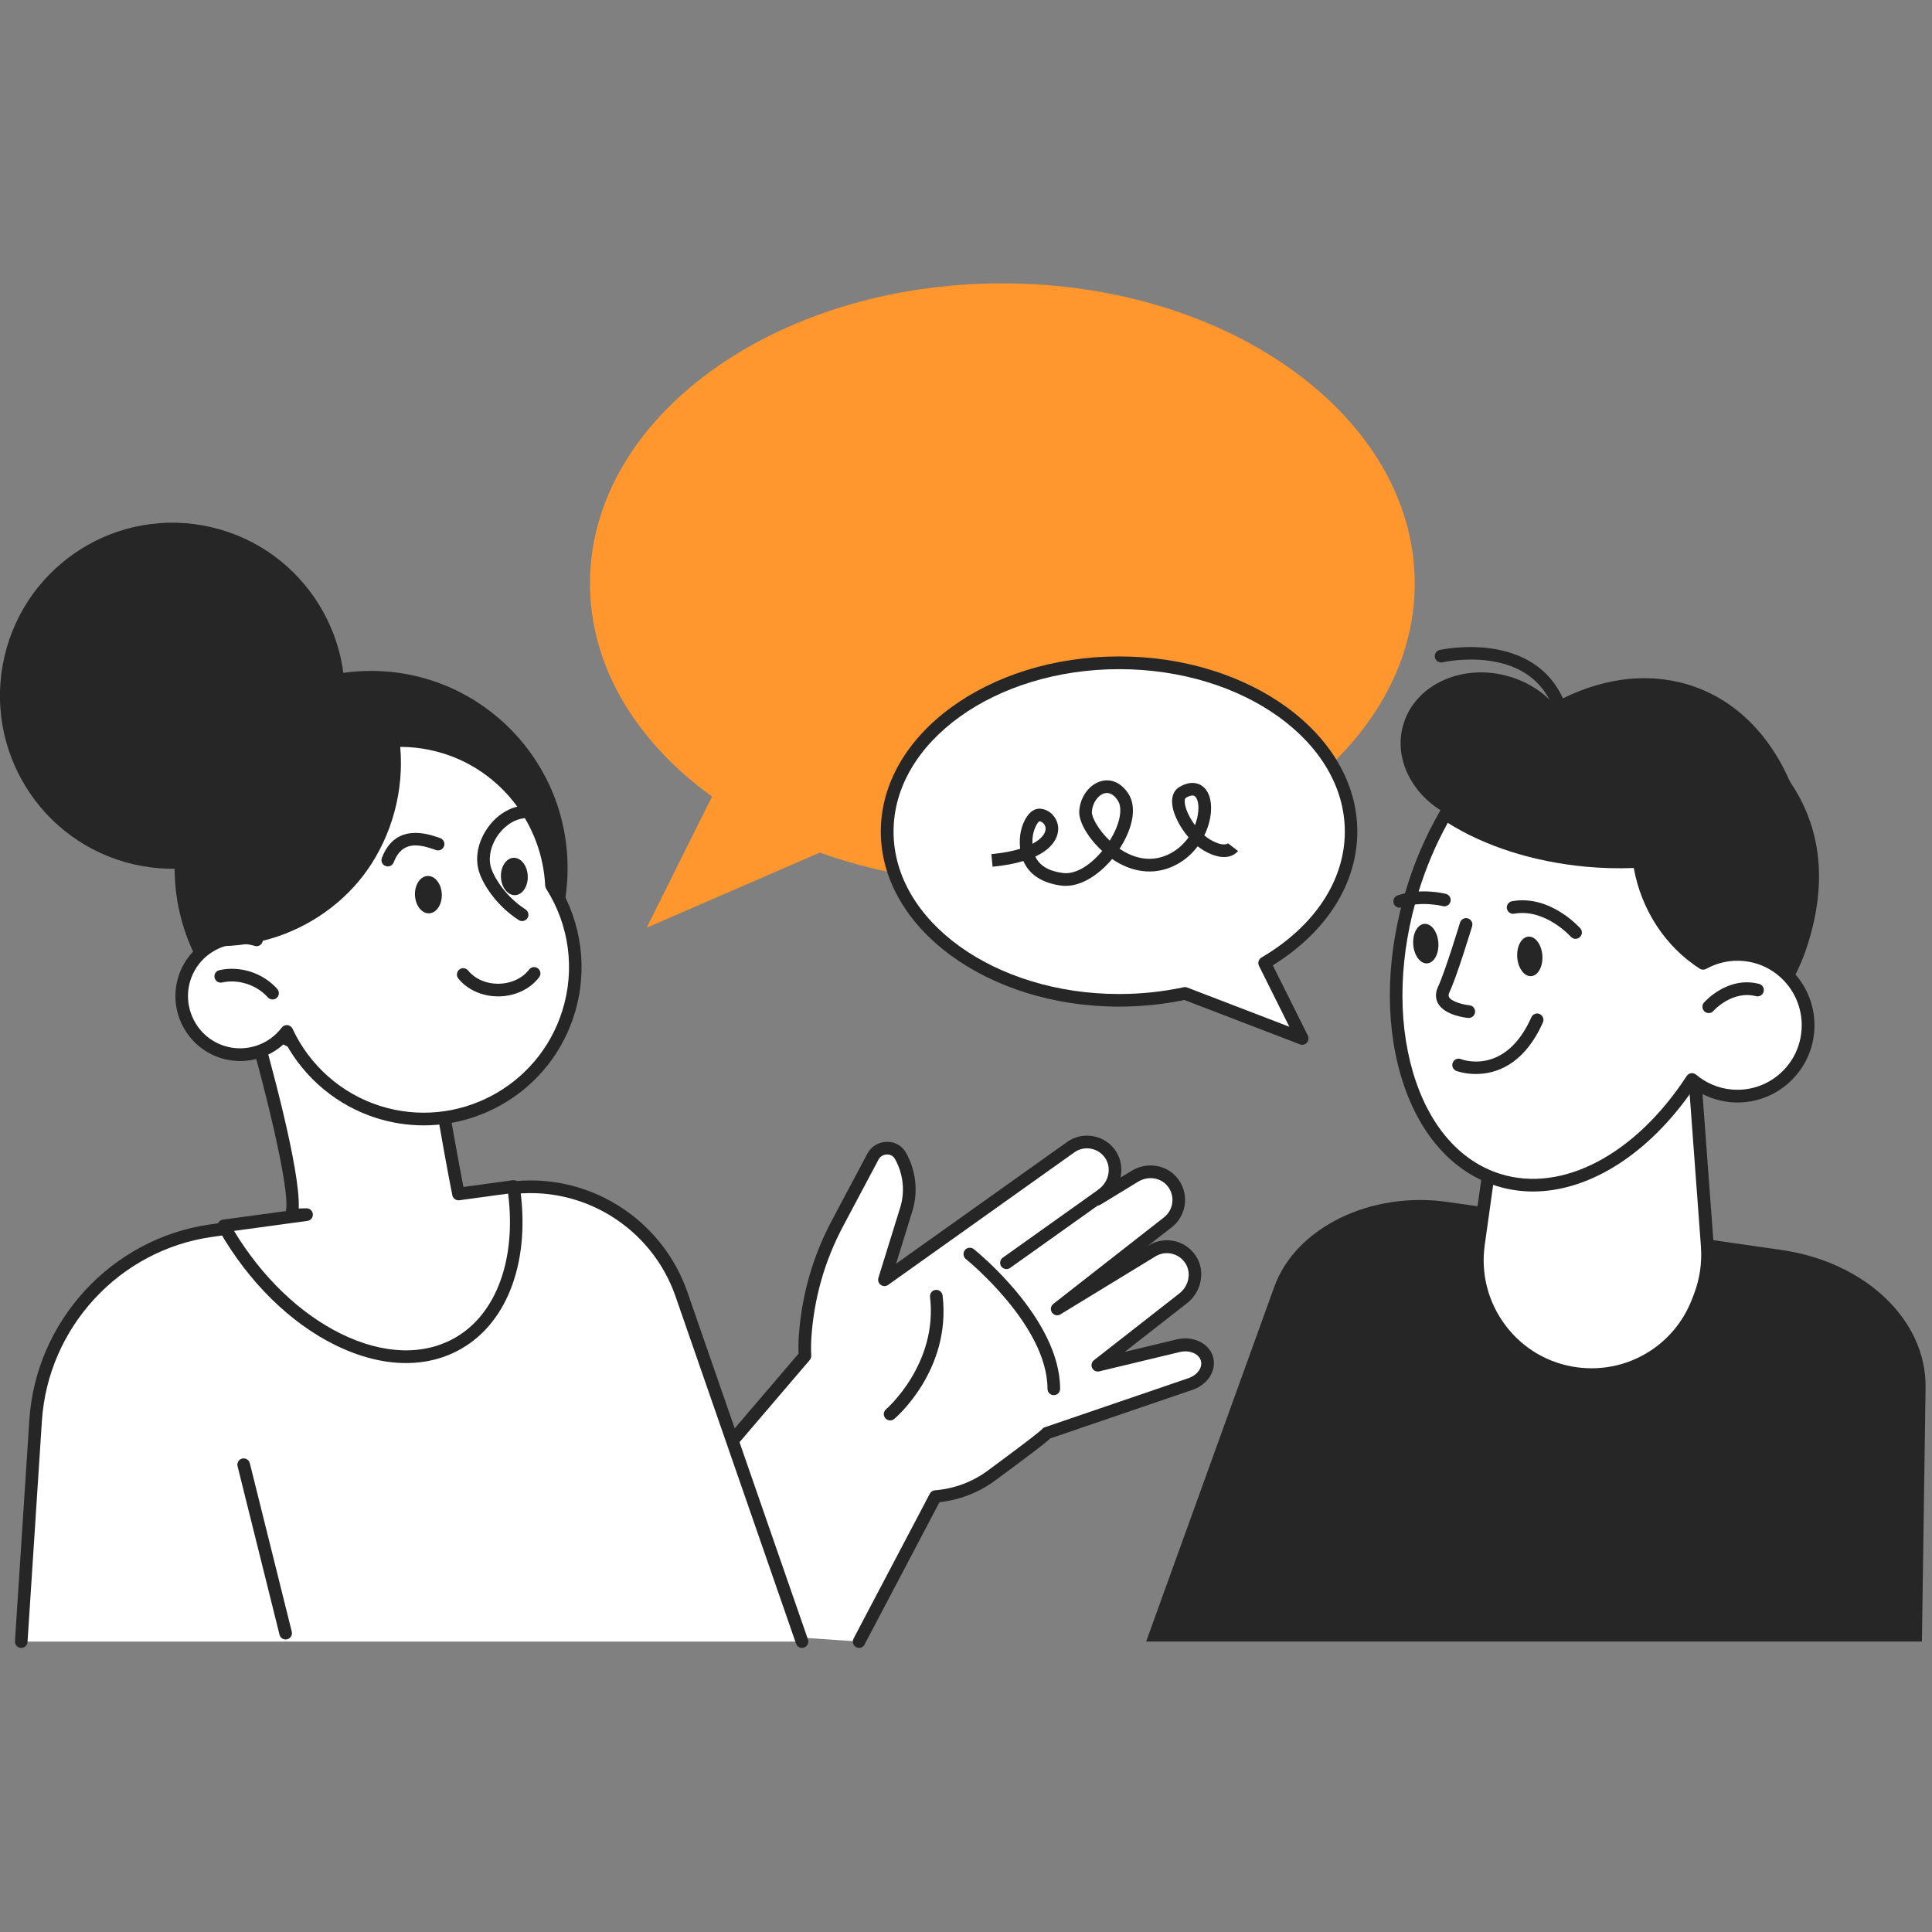 <svg width="160" height="160" viewBox="0 0 160 160" fill="none" xmlns="http://www.w3.org/2000/svg">
<rect x="0" y="0" width="160" height="160" fill="#808080" stroke="none"/>
<g clip-path="url(#clip0_3153_130371)">
<path d="M159.165 135.946H94.918L105.533 106.562C107.3 101.664 113.51 98.628 119.87 99.54L147.52 103.516C154.503 104.517 159.547 109.337 159.468 114.922L159.165 135.946Z" fill="#262626"/>
<path d="M71.152 135.946L77.471 123.942C79.091 123.811 80.701 123.255 82.107 122.216C84.543 120.418 86.644 118.839 86.691 118.698L98.582 114.633C99.57 114.298 100.166 113.422 99.967 112.599C99.753 111.702 98.681 111.193 97.578 111.461L90.914 113.06L97.991 107.528C98.906 106.814 99.251 105.535 98.707 104.507C98.07 103.306 96.564 102.902 95.425 103.6L87.553 108.403L96.721 101.235C97.751 100.427 97.939 98.911 97.071 97.862C96.319 96.96 94.991 96.808 93.988 97.417L90.878 99.315L91.51 98.749C92.373 97.973 92.623 96.672 92.012 95.686C91.291 94.532 89.764 94.239 88.672 95.015L77.006 103.322L73.253 105.996L75.056 100.18C75.516 98.696 75.344 97.092 74.581 95.739C74.079 94.852 72.777 94.91 72.296 95.807L69.37 101.313C67.807 104.255 66.887 107.501 66.672 110.831C66.641 111.324 66.646 111.817 66.667 112.31L47.82 134.367L71.152 135.946Z" fill="white"/>
<path d="M71.152 136.471C71.068 136.471 70.985 136.45 70.906 136.409C70.65 136.272 70.556 135.958 70.687 135.701L77.006 123.697C77.09 123.539 77.246 123.434 77.429 123.419C79.018 123.293 80.529 122.732 81.799 121.793C85.395 119.139 86.126 118.531 86.262 118.395C86.325 118.306 86.414 118.237 86.524 118.201L98.415 114.136C99.146 113.885 99.596 113.276 99.46 112.721C99.319 112.117 98.509 111.771 97.699 111.971L91.034 113.57C90.799 113.628 90.548 113.512 90.444 113.287C90.339 113.067 90.402 112.799 90.595 112.647L97.672 107.115C98.409 106.538 98.655 105.526 98.247 104.755C98.007 104.304 97.61 103.984 97.118 103.847C96.632 103.711 96.125 103.784 95.692 104.047L87.82 108.85C87.585 108.997 87.276 108.929 87.12 108.698C86.963 108.468 87.01 108.158 87.229 107.985L96.397 100.816C96.789 100.507 97.035 100.066 97.087 99.568C97.139 99.07 96.993 98.582 96.664 98.194C96.094 97.512 95.059 97.371 94.254 97.864L91.144 99.762C90.914 99.904 90.616 99.846 90.454 99.626C90.292 99.411 90.324 99.107 90.522 98.923L91.155 98.357C91.85 97.733 92.022 96.7 91.562 95.96C91.291 95.53 90.872 95.237 90.376 95.137C89.879 95.037 89.378 95.142 88.97 95.436L73.551 106.412C73.368 106.543 73.122 106.543 72.939 106.407C72.757 106.275 72.678 106.039 72.746 105.824L74.549 100.009C74.967 98.671 74.805 97.203 74.115 95.981C73.922 95.64 73.593 95.604 73.457 95.609C73.154 95.614 72.892 95.771 72.751 96.039L69.824 101.545C68.282 104.44 67.399 107.571 67.19 110.848C67.164 111.273 67.159 111.74 67.185 112.27C67.19 112.401 67.143 112.532 67.059 112.631L48.212 134.688C48.023 134.909 47.694 134.935 47.475 134.746C47.255 134.557 47.229 134.227 47.417 134.007L66.129 112.107C66.113 111.619 66.118 111.184 66.145 110.78C66.364 107.351 67.289 104.078 68.904 101.047L71.831 95.541C72.15 94.943 72.767 94.565 73.446 94.56C74.105 94.544 74.706 94.89 75.03 95.462C75.861 96.936 76.055 98.703 75.553 100.318L74.21 104.655L88.369 94.576C89.007 94.12 89.817 93.946 90.585 94.104C91.364 94.261 92.028 94.717 92.451 95.399C92.848 96.034 92.953 96.805 92.791 97.528L93.716 96.962C94.96 96.201 96.575 96.443 97.469 97.518C97.976 98.126 98.211 98.892 98.127 99.673C98.044 100.454 97.657 101.152 97.04 101.634L95.017 103.213L95.148 103.129C95.817 102.72 96.638 102.605 97.395 102.814C98.164 103.024 98.791 103.533 99.167 104.235C99.81 105.447 99.444 107.031 98.315 107.917L93.141 111.96L97.458 110.922C98.843 110.591 100.197 111.273 100.479 112.448C100.741 113.539 99.998 114.677 98.754 115.101L86.978 119.124C86.618 119.47 85.583 120.272 82.421 122.606C81.072 123.602 79.478 124.221 77.805 124.405L71.617 136.157C71.518 136.372 71.34 136.471 71.152 136.471Z" fill="#262626"/>
<path d="M83.351 105.102C83.189 105.102 83.027 105.023 82.922 104.882C82.755 104.646 82.813 104.321 83.048 104.153L91.212 98.342C91.447 98.174 91.771 98.232 91.939 98.468C92.106 98.704 92.049 99.029 91.813 99.197L83.649 105.008C83.56 105.071 83.456 105.102 83.351 105.102Z" fill="#262626"/>
<path d="M1.756 135.947L2.948 117.629C3.471 109.605 9.528 103.05 17.457 101.922L42.096 98.414C48.347 97.522 54.353 101.199 56.433 107.182L66.416 135.947H1.756Z" fill="white"/>
<path d="M66.416 136.471C66.202 136.471 65.998 136.334 65.925 136.119L55.942 107.355C53.951 101.623 48.159 98.083 42.175 98.933L17.536 102.441C9.889 103.527 3.978 109.93 3.471 117.665L2.279 135.983C2.258 136.271 2.012 136.492 1.725 136.471C1.437 136.45 1.218 136.203 1.239 135.915L2.43 117.597C2.964 109.374 9.257 102.562 17.389 101.403L42.028 97.894C48.51 96.971 54.776 100.805 56.93 107.009L66.913 135.773C67.007 136.046 66.866 136.345 66.589 136.439C66.531 136.46 66.474 136.471 66.416 136.471Z" fill="#262626"/>
<path d="M83.011 73.169C101.873 73.169 117.163 62.042 117.163 48.317C117.163 34.592 101.873 23.465 83.011 23.465C64.15 23.465 48.86 34.592 48.86 48.317C48.86 62.042 64.15 73.169 83.011 73.169Z" fill="#FF962E"/>
<path d="M61.895 60.086L53.553 76.831L72.845 68.461L61.895 60.086Z" fill="#FF962E"/>
<path d="M111.889 68.862C111.889 61.143 103.291 54.887 92.681 54.887C82.071 54.887 73.472 61.143 73.472 68.862C73.472 76.582 82.071 82.838 92.681 82.838C94.573 82.838 96.402 82.634 98.127 82.267L107.844 85.995L104.729 79.744C109.093 77.185 111.889 73.262 111.889 68.862Z" fill="white"/>
<path d="M107.844 86.526C107.781 86.526 107.718 86.515 107.656 86.489L98.08 82.813C96.319 83.18 94.505 83.364 92.676 83.364C81.793 83.364 72.945 76.861 72.945 68.863C72.945 60.866 81.799 54.363 92.676 54.363C103.558 54.363 112.407 60.866 112.407 68.863C112.407 73.169 109.861 77.186 105.408 79.944L108.309 85.76C108.403 85.954 108.372 86.185 108.231 86.348C108.131 86.463 107.985 86.526 107.844 86.526ZM98.127 81.743C98.19 81.743 98.253 81.754 98.315 81.78L106.777 85.031L104.263 79.986C104.138 79.74 104.232 79.441 104.467 79.299C108.852 76.725 111.372 72.922 111.372 68.869C111.372 61.453 102.988 55.417 92.686 55.417C82.384 55.417 74 61.453 74 68.869C74 76.289 82.384 82.32 92.686 82.32C94.489 82.32 96.287 82.131 98.023 81.759C98.054 81.748 98.091 81.743 98.127 81.743Z" fill="#262626"/>
<path d="M88.264 73.363C88.144 73.363 88.024 73.358 87.898 73.342C86.315 73.138 85.243 72.435 84.752 71.308C84.072 71.512 83.236 71.68 82.201 71.779L82.102 70.736C83.085 70.641 83.869 70.484 84.485 70.295C84.454 70.033 84.444 69.755 84.459 69.467C84.501 68.596 84.867 67.694 85.358 67.264C85.677 66.986 85.98 66.955 86.179 66.976C86.994 67.055 87.637 67.789 87.637 68.644C87.637 69.058 87.454 70.138 85.74 70.935C86.1 71.701 86.858 72.147 88.034 72.299C89.148 72.44 90.376 71.559 91.28 70.474C90.13 69.42 89.32 68.061 89.378 67.165C89.451 65.99 90.219 64.952 91.202 64.689C92.043 64.464 92.859 64.836 93.439 65.717C94.124 66.75 93.888 68.407 92.812 70.143C92.78 70.191 92.749 70.243 92.718 70.29C93.658 70.925 95.07 71.496 96.643 70.815C97.411 70.479 98.002 69.949 98.43 69.346C97.641 68.428 97.066 67.249 97.066 66.368C97.066 65.822 97.286 65.397 97.688 65.167C98.545 64.668 99.141 64.826 99.491 65.046C100.072 65.413 100.364 66.21 100.286 67.233C100.239 67.852 100.056 68.528 99.737 69.184C99.894 69.315 100.051 69.435 100.218 69.53C101.342 70.185 101.692 69.844 101.697 69.839L102.528 70.474C102.497 70.521 101.697 71.606 99.69 70.437C99.523 70.337 99.35 70.217 99.188 70.086C98.671 70.778 97.965 71.386 97.066 71.779C95.472 72.472 93.716 72.246 92.101 71.14C91.066 72.367 89.665 73.358 88.264 73.363ZM86.079 68.014C85.944 68.067 85.541 68.701 85.504 69.509C85.499 69.64 85.499 69.76 85.504 69.881C86.32 69.451 86.592 68.969 86.592 68.638C86.592 68.287 86.325 68.04 86.079 68.014ZM91.672 65.67C91.609 65.67 91.541 65.681 91.474 65.696C90.93 65.843 90.465 66.514 90.423 67.228C90.397 67.668 90.956 68.722 91.902 69.619C91.913 69.608 91.918 69.593 91.928 69.582C92.744 68.266 93.005 66.944 92.571 66.289C92.373 65.995 92.069 65.67 91.672 65.67ZM98.754 65.88C98.566 65.88 98.347 65.99 98.211 66.069C98.148 66.105 98.112 66.205 98.112 66.368C98.112 66.871 98.457 67.652 98.963 68.339C99.12 67.936 99.209 67.526 99.24 67.149C99.293 66.472 99.12 66.048 98.932 65.927C98.885 65.89 98.822 65.88 98.754 65.88Z" fill="#262626"/>
<path d="M140.156 86.441L141.399 103.228C141.504 104.628 141.295 106.034 140.793 107.345L140.631 107.769C139.063 111.849 134.913 114.325 130.585 113.758C125.374 113.077 121.716 108.257 122.447 103.034L124.24 90.228L140.156 86.441Z" fill="white"/>
<path d="M131.824 114.367C131.39 114.367 130.956 114.341 130.517 114.283C127.857 113.932 125.494 112.563 123.874 110.418C122.249 108.278 121.559 105.63 121.935 102.961L123.728 90.154C123.759 89.939 123.916 89.766 124.125 89.719L140.041 85.933C140.192 85.896 140.344 85.928 140.469 86.022C140.595 86.111 140.668 86.253 140.683 86.405L141.927 103.192C142.037 104.66 141.812 106.165 141.285 107.534L141.123 107.958C139.607 111.865 135.901 114.367 131.824 114.367ZM124.705 90.658L122.96 103.108C122.625 105.494 123.242 107.864 124.695 109.783C126.148 111.703 128.265 112.93 130.643 113.239C134.741 113.774 138.645 111.451 140.129 107.581L140.291 107.156C140.762 105.929 140.96 104.581 140.866 103.265L139.669 87.092L124.705 90.658Z" fill="#262626"/>
<path d="M143.056 59.727C137.871 56.197 130.444 56.68 129.023 58.709C128.092 57.519 126.738 56.564 125.097 56.056C121.256 54.876 117.294 56.596 116.248 59.9C115.339 62.763 116.923 65.873 119.855 67.425C118.726 69.313 117.769 71.41 117.053 73.686C114.179 82.759 128.678 88.019 131.448 88.874C138.938 91.181 147.118 86.404 149.71 78.212C152.303 70.01 149.318 63.985 143.056 59.727Z" fill="#262626"/>
<path d="M142.738 62.07C140.511 62.222 138.629 62.946 137.38 64.283C133.857 68.064 135.446 78.222 143.558 80.976C144.065 81.149 144.661 81.065 145.1 81.348C147.431 73.917 146.349 66.633 142.738 62.07Z" fill="#262626"/>
<path d="M119.536 67.277C122.473 69.323 126.634 70.801 131.338 71.242C139.246 71.981 146.187 69.543 148.571 65.562C146.909 61.173 143.851 57.89 139.706 56.668C132.629 54.581 124.538 59.138 119.536 67.277Z" fill="#262626"/>
<path d="M147.646 89.388C150.12 87.303 150.44 83.602 148.363 81.12C146.285 78.639 142.596 78.317 140.122 80.401C137.649 82.486 137.328 86.188 139.406 88.669C141.484 91.151 145.173 91.472 147.646 89.388Z" fill="white"/>
<path d="M144.431 79.064C143.213 78.949 142.048 79.221 141.049 79.777C137.924 77.774 136.204 74.486 135.744 71.334C134.328 71.413 132.849 71.392 131.338 71.25C126.728 70.82 122.646 69.389 119.719 67.406C118.637 69.278 117.712 71.355 117.011 73.605C113.583 84.623 116.755 95.421 124.099 97.723C129.597 99.448 135.88 95.914 140.129 89.4C141.013 90.145 142.116 90.638 143.349 90.753C146.564 91.052 149.417 88.682 149.715 85.451C150.013 82.226 147.645 79.363 144.431 79.064Z" fill="white"/>
<path d="M126.958 98.675C125.934 98.675 124.925 98.523 123.942 98.219C120.221 97.05 117.403 93.804 116.013 89.079C114.644 84.427 114.821 78.874 116.515 73.446C117.205 71.222 118.135 69.104 119.269 67.142C119.343 67.016 119.463 66.927 119.604 66.896C119.745 66.864 119.891 66.891 120.012 66.969C122.991 68.983 127.031 70.315 131.39 70.724C132.843 70.86 134.302 70.887 135.718 70.808C135.99 70.792 136.225 70.986 136.267 71.254C136.748 74.537 138.499 77.405 141.086 79.167C142.142 78.648 143.307 78.433 144.483 78.543C146.177 78.7 147.708 79.513 148.795 80.824C149.883 82.141 150.395 83.798 150.238 85.502C150.081 87.201 149.271 88.738 147.964 89.829C146.652 90.919 144.996 91.433 143.302 91.276C142.199 91.171 141.154 90.788 140.255 90.159C136.554 95.576 131.615 98.675 126.958 98.675ZM119.897 68.144C118.924 69.901 118.12 71.789 117.508 73.755C115.877 78.989 115.705 84.322 117.011 88.78C118.297 93.164 120.869 96.158 124.251 97.218C129.368 98.822 135.425 95.639 139.685 89.11C139.769 88.984 139.899 88.9 140.046 88.879C140.192 88.858 140.344 88.9 140.459 88.995C141.295 89.698 142.309 90.127 143.391 90.227C144.807 90.358 146.192 89.928 147.285 89.021C148.382 88.109 149.057 86.824 149.187 85.403C149.318 83.981 148.889 82.592 147.985 81.496C147.076 80.394 145.795 79.718 144.379 79.587C143.307 79.487 142.241 79.713 141.3 80.237C141.133 80.331 140.929 80.326 140.767 80.221C137.913 78.391 135.938 75.37 135.3 71.883C133.978 71.936 132.629 71.899 131.286 71.773C126.984 71.364 122.965 70.084 119.897 68.144Z" fill="#262626"/>
<path d="M129.138 58.998C128.928 58.998 128.73 58.873 128.651 58.663C127.779 56.423 125.996 55.097 123.341 54.724C121.297 54.436 119.478 54.845 119.463 54.85C119.181 54.913 118.904 54.74 118.836 54.457C118.773 54.174 118.945 53.896 119.228 53.828C119.306 53.812 127.204 52.05 129.624 58.28C129.728 58.547 129.597 58.852 129.326 58.956C129.263 58.983 129.2 58.998 129.138 58.998Z" fill="#262626"/>
<path d="M117.038 78.219C117.1 79.121 117.618 79.824 118.193 79.782C118.768 79.74 119.181 78.974 119.118 78.072C119.055 77.17 118.538 76.468 117.963 76.51C117.388 76.552 116.975 77.317 117.038 78.219Z" fill="#262626"/>
<path d="M115.914 75.173C115.694 75.173 115.49 75.031 115.417 74.811C115.328 74.538 115.475 74.239 115.747 74.15C117.701 73.5 119.667 74.008 119.75 74.029C120.027 74.103 120.195 74.391 120.121 74.669C120.048 74.947 119.761 75.115 119.484 75.041C119.468 75.036 117.728 74.591 116.076 75.141C116.024 75.162 115.966 75.173 115.914 75.173Z" fill="#262626"/>
<path d="M125.651 79.278C125.714 80.18 126.231 80.882 126.806 80.841C127.381 80.799 127.794 80.033 127.732 79.131C127.669 78.229 127.151 77.526 126.576 77.568C126.001 77.605 125.589 78.371 125.651 79.278Z" fill="#262626"/>
<path d="M130.481 77.751C130.334 77.751 130.193 77.693 130.089 77.578C130.068 77.551 127.956 75.212 125.4 75.669C125.118 75.721 124.846 75.527 124.794 75.244C124.742 74.961 124.935 74.688 125.217 74.635C128.354 74.074 130.768 76.765 130.873 76.88C131.066 77.095 131.045 77.425 130.826 77.619C130.726 77.703 130.606 77.751 130.481 77.751Z" fill="#262626"/>
<path d="M121.637 84.302C121.621 84.302 121.606 84.302 121.59 84.302C121.391 84.286 119.656 84.092 119.097 83.106C118.935 82.817 118.799 82.34 119.097 81.711C119.672 80.489 120.9 76.451 120.911 76.409C120.994 76.131 121.287 75.974 121.564 76.058C121.841 76.142 121.998 76.435 121.914 76.713C121.862 76.881 120.655 80.867 120.043 82.157C119.918 82.424 119.98 82.54 120.006 82.582C120.215 82.949 121.13 83.195 121.689 83.253C121.977 83.279 122.186 83.536 122.16 83.824C122.134 84.097 121.904 84.302 121.637 84.302Z" fill="#262626"/>
<path d="M122.233 88.944C121.282 88.944 120.618 88.692 120.602 88.687C120.336 88.582 120.2 88.278 120.31 88.005C120.414 87.737 120.717 87.606 120.984 87.711C121.135 87.769 124.679 89.07 126.822 84.245C126.937 83.983 127.251 83.862 127.512 83.977C127.773 84.098 127.894 84.407 127.779 84.67C126.179 88.257 123.806 88.944 122.233 88.944Z" fill="#262626"/>
<path d="M141.509 83.898C141.389 83.898 141.264 83.856 141.164 83.767C140.95 83.578 140.924 83.248 141.117 83.028C141.196 82.939 143.077 80.815 145.68 81.481C145.962 81.554 146.13 81.837 146.057 82.12C145.983 82.404 145.701 82.571 145.419 82.498C143.443 81.995 141.912 83.699 141.896 83.72C141.797 83.841 141.656 83.898 141.509 83.898Z" fill="#262626"/>
<path d="M28.185 60.871C29.976 53.164 25.201 45.461 17.521 43.664C9.84 41.867 2.162 46.657 0.371 54.363C-1.42 62.069 3.355 69.773 11.035 71.57C18.716 73.367 26.394 68.577 28.185 60.871Z" fill="#262626"/>
<path d="M25.386 100.594L24.122 100.62C24.979 98.544 20.682 83.792 20.682 83.792L35.275 83.383C35.255 83.635 37.079 94.464 37.967 98.879L42.525 98.261C43.387 103.935 41.825 108.995 37.983 111.219C32.233 114.549 23.567 110.28 18.623 101.685C18.592 101.633 18.565 101.575 18.534 101.522L25.386 100.594Z" fill="white"/>
<path d="M33.624 112.883C31.768 112.883 29.787 112.384 27.775 111.399C24.027 109.553 20.614 106.196 18.173 101.954L18.079 101.786C17.996 101.634 17.991 101.45 18.064 101.293C18.142 101.136 18.288 101.031 18.461 101.005L23.672 100.297C24.085 98.545 21.775 89.431 20.175 83.94C20.128 83.783 20.16 83.615 20.254 83.484C20.348 83.353 20.499 83.274 20.661 83.269L35.255 82.86C35.401 82.855 35.547 82.912 35.647 83.022C35.735 83.117 35.788 83.243 35.793 83.379C35.845 83.956 37.465 93.636 38.38 98.299L42.452 97.743C42.734 97.701 42.995 97.9 43.037 98.183C43.962 104.256 42.123 109.427 38.239 111.676C36.859 112.479 35.291 112.883 33.624 112.883ZM19.381 101.938C21.696 105.761 24.822 108.771 28.235 110.455C31.732 112.175 35.103 112.285 37.727 110.764C41.119 108.797 42.765 104.261 42.081 98.849L38.04 99.4C37.769 99.437 37.512 99.253 37.46 98.986C36.807 95.745 35.176 86.368 34.826 83.924L21.372 84.297C22.292 87.501 24.9 96.919 24.738 100.082L25.376 100.066C25.381 100.066 25.381 100.066 25.386 100.066C25.658 100.066 25.888 100.276 25.909 100.548C25.93 100.826 25.731 101.073 25.459 101.109L19.381 101.938Z" fill="#262626"/>
<path d="M31.22 88.208C40.202 87.938 47.266 80.413 46.998 71.401C46.729 62.388 39.229 55.301 30.247 55.571C21.264 55.84 14.2 63.365 14.469 72.377C14.738 81.39 22.237 88.477 31.22 88.208Z" fill="#262626"/>
<path d="M21.252 77.832C20.457 75.42 20.369 72.751 21.184 70.144C23.259 63.51 30.305 59.824 36.911 61.906C42.07 63.531 45.431 68.199 45.671 73.322C47.59 76.348 48.222 80.171 47.067 83.858C44.992 90.492 37.946 94.178 31.34 92.096C27.848 90.995 25.188 88.504 23.75 85.421C22.553 87.009 20.447 87.759 18.44 87.125C15.889 86.323 14.473 83.596 15.273 81.036C16.072 78.509 18.733 77.093 21.252 77.832Z" fill="white"/>
<path d="M35.093 93.198C33.796 93.198 32.484 93.004 31.183 92.595C27.958 91.578 25.24 89.323 23.63 86.344C22.235 87.708 20.18 88.222 18.283 87.624C15.461 86.732 13.887 83.706 14.776 80.88C15.55 78.399 18.006 76.863 20.505 77.151C19.893 74.781 19.956 72.321 20.682 69.988C22.841 63.092 30.195 59.242 37.068 61.408C42.222 63.034 45.87 67.743 46.184 73.16C48.201 76.417 48.703 80.366 47.563 84.016C45.818 89.611 40.648 93.198 35.093 93.198ZM23.756 84.892C23.771 84.892 23.792 84.892 23.808 84.897C23.991 84.918 24.148 85.028 24.226 85.196C25.648 88.253 28.298 90.587 31.496 91.594C37.821 93.587 44.584 90.047 46.57 83.701C47.637 80.303 47.151 76.621 45.232 73.606C45.185 73.528 45.154 73.438 45.149 73.349C44.908 68.315 41.537 63.915 36.755 62.41C30.43 60.417 23.667 63.957 21.681 70.302C20.928 72.704 20.949 75.253 21.743 77.67C21.806 77.854 21.759 78.058 21.623 78.2C21.487 78.342 21.289 78.394 21.1 78.336C18.858 77.676 16.47 78.96 15.769 81.189C15.424 82.296 15.529 83.465 16.062 84.493C16.595 85.521 17.494 86.276 18.597 86.622C20.332 87.168 22.235 86.554 23.332 85.101C23.437 84.97 23.588 84.892 23.756 84.892Z" fill="#262626"/>
<path d="M22.574 82.771C22.428 82.771 22.287 82.713 22.182 82.598C21.262 81.565 19.741 81.067 18.393 81.365C18.111 81.428 17.834 81.25 17.771 80.967C17.708 80.684 17.886 80.406 18.168 80.343C19.898 79.96 21.78 80.574 22.961 81.9C23.154 82.115 23.134 82.446 22.919 82.64C22.825 82.729 22.7 82.771 22.574 82.771Z" fill="#262626"/>
<path d="M41.25 82.516C39.932 82.516 38.709 81.966 37.957 81.037C37.774 80.812 37.81 80.481 38.035 80.298C38.26 80.114 38.589 80.151 38.772 80.377C39.337 81.074 40.288 81.488 41.312 81.467C42.337 81.452 43.272 81.011 43.816 80.298C43.988 80.067 44.318 80.02 44.548 80.198C44.778 80.371 44.825 80.702 44.647 80.933C43.91 81.903 42.671 82.495 41.328 82.516C41.302 82.516 41.276 82.516 41.25 82.516Z" fill="#262626"/>
<path d="M32.113 71.753C32.05 71.753 31.988 71.743 31.925 71.717C31.653 71.612 31.523 71.308 31.627 71.04C32.746 68.124 35.437 69.058 36.321 69.362L36.446 69.404C36.718 69.499 36.87 69.792 36.776 70.07C36.681 70.343 36.389 70.495 36.112 70.4L35.981 70.353C34.711 69.913 33.3 69.598 32.605 71.413C32.521 71.628 32.322 71.753 32.113 71.753Z" fill="#262626"/>
<path d="M43.241 76.28C43.142 76.28 43.048 76.254 42.959 76.196C41.192 75.058 40.115 73.417 39.729 72.358C39.331 71.272 39.499 69.998 40.189 68.86C40.899 67.68 42.028 66.888 43.199 66.736C43.481 66.694 43.748 66.898 43.785 67.187C43.821 67.475 43.617 67.738 43.335 67.774C42.488 67.884 41.621 68.508 41.082 69.405C40.56 70.27 40.424 71.215 40.711 71.996C40.978 72.73 41.872 74.251 43.523 75.315C43.764 75.473 43.837 75.798 43.68 76.039C43.581 76.191 43.413 76.28 43.241 76.28Z" fill="#262626"/>
<path d="M43.706 72.54C43.743 73.394 43.272 74.108 42.661 74.134C42.049 74.16 41.521 73.489 41.485 72.634C41.448 71.779 41.919 71.066 42.53 71.04C43.142 71.014 43.67 71.685 43.706 72.54Z" fill="#262626"/>
<path d="M36.587 74.043C36.624 74.898 36.154 75.612 35.542 75.638C34.93 75.664 34.403 74.993 34.366 74.138C34.329 73.283 34.8 72.57 35.411 72.544C36.028 72.517 36.551 73.189 36.587 74.043Z" fill="#262626"/>
<path d="M17.896 71.749C17.64 73.815 17.51 75.902 17.442 77.979C17.436 78.157 17.552 78.356 17.75 78.356C19.553 78.398 21.351 78.115 23.066 77.528C26.197 76.448 28.956 74.35 30.754 71.555C32.719 68.497 33.561 64.753 33.065 61.145C33.012 60.736 32.427 60.809 32.395 61.171C31.151 60.164 29.312 60.159 27.812 60.531C26.139 60.946 24.628 61.811 23.191 62.739C21.634 63.741 20.228 64.8 19.344 66.473C18.477 68.104 18.121 69.945 17.896 71.749Z" fill="#262626"/>
<path d="M73.713 117.633C73.567 117.633 73.42 117.57 73.316 117.449C73.128 117.229 73.154 116.899 73.379 116.71C73.42 116.673 77.675 112.971 77.022 107.407C76.99 107.118 77.194 106.856 77.481 106.824C77.764 106.788 78.025 106.998 78.062 107.286C78.783 113.422 74.251 117.35 74.058 117.512C73.953 117.596 73.833 117.633 73.713 117.633Z" fill="#262626"/>
<path d="M87.271 115.543C86.984 115.543 86.749 115.307 86.749 115.019C86.749 109.759 80.058 104.321 79.99 104.268C79.766 104.085 79.729 103.76 79.907 103.529C80.09 103.303 80.414 103.267 80.644 103.445C80.936 103.681 87.794 109.25 87.794 115.014C87.794 115.312 87.559 115.543 87.271 115.543Z" fill="#262626"/>
<path d="M23.656 135.775C23.421 135.775 23.207 135.618 23.149 135.377L19.674 121.427C19.606 121.144 19.773 120.861 20.055 120.792C20.337 120.724 20.62 120.892 20.688 121.175L24.163 135.125C24.231 135.408 24.064 135.691 23.782 135.759C23.74 135.77 23.698 135.775 23.656 135.775Z" fill="#262626"/>
</g>
<defs>
<clipPath id="clip0_3153_130371">
<rect width="159.468" height="113.007" fill="white" transform="translate(0 23.465)"/>
</clipPath>
</defs>
</svg>
